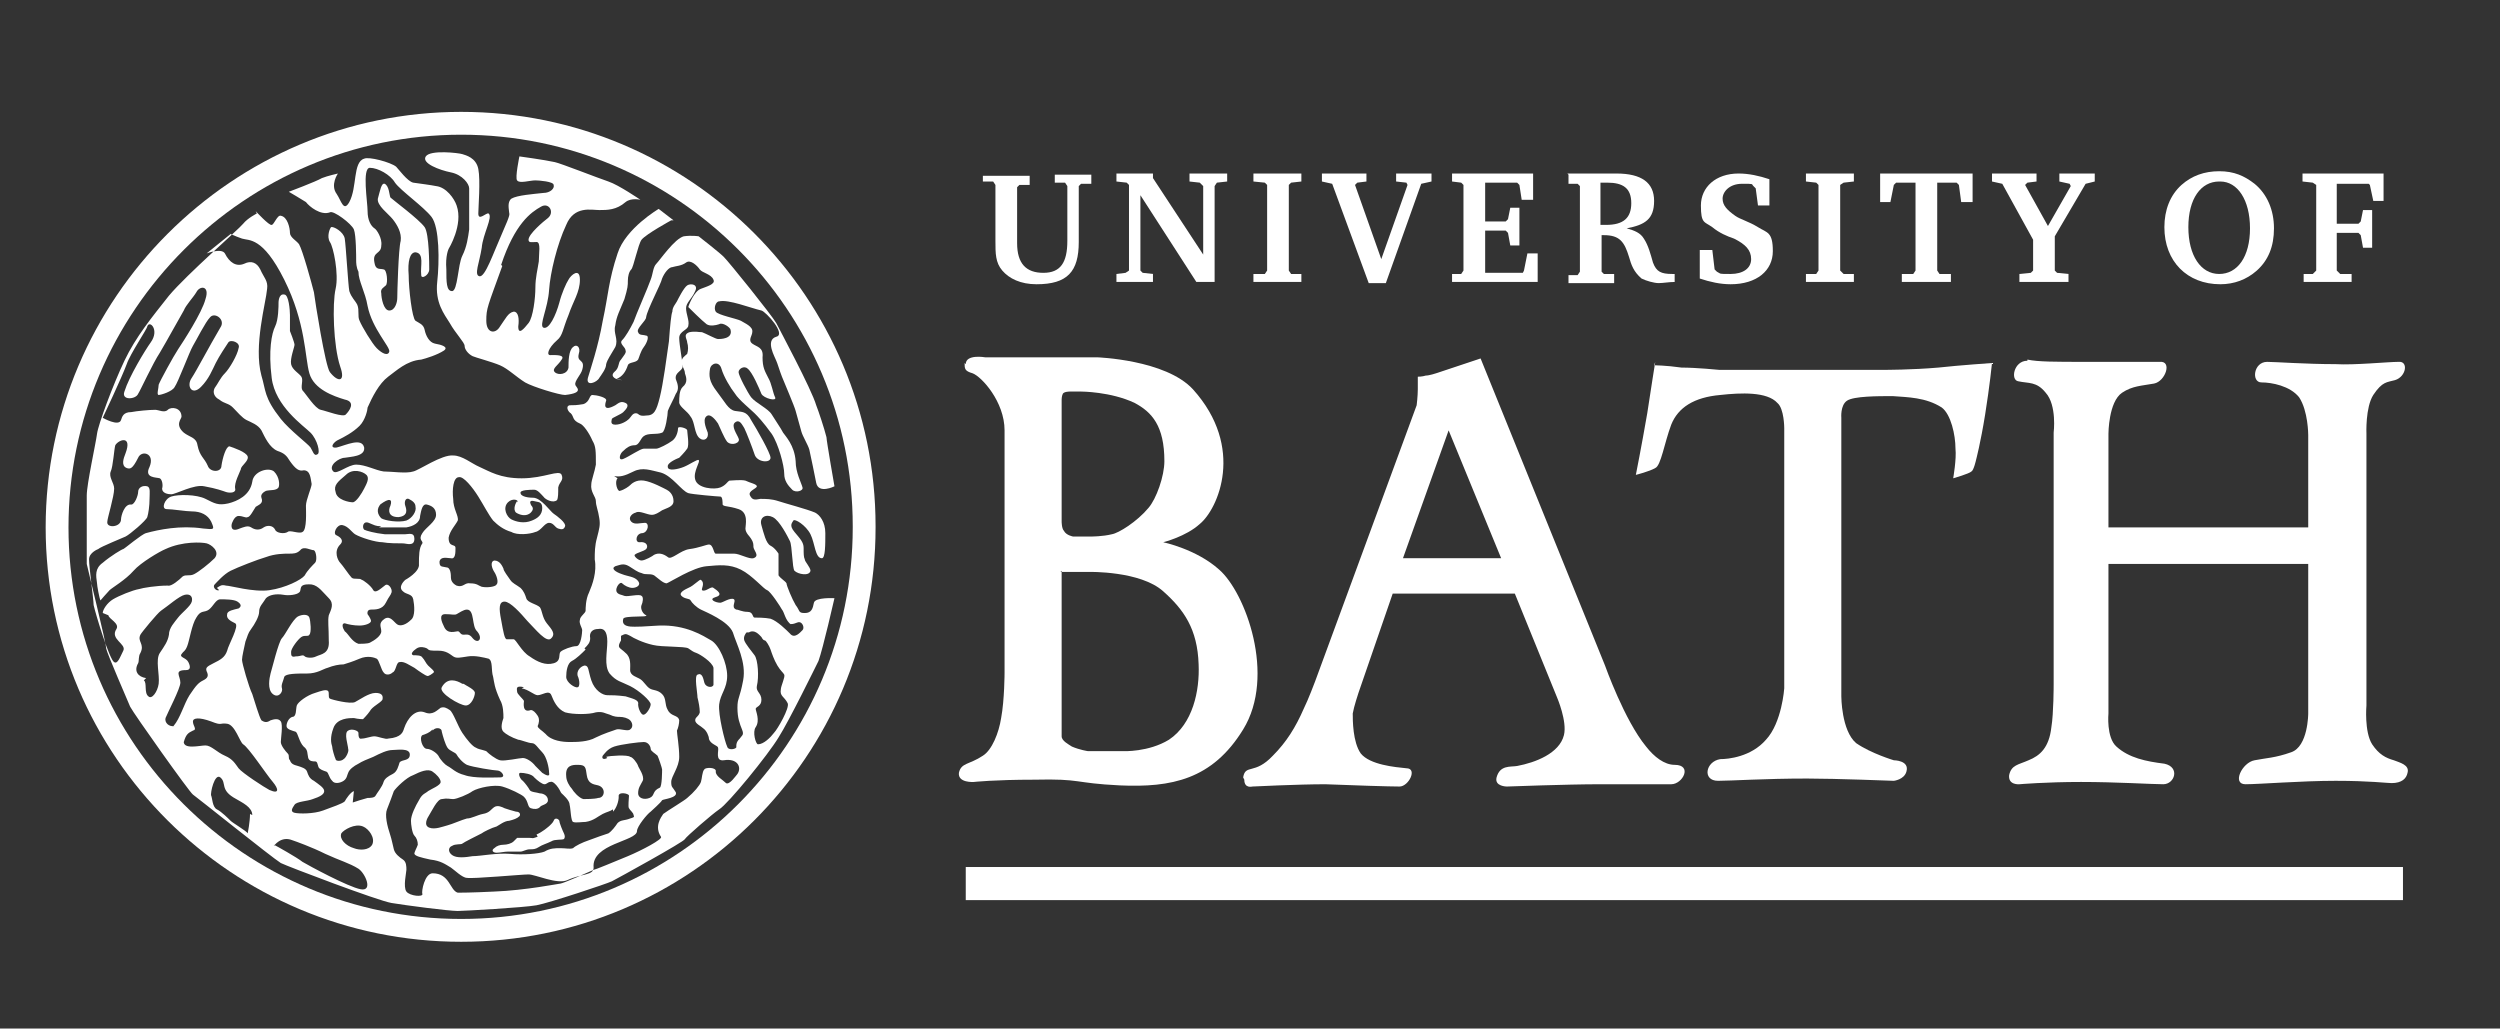 <?xml version="1.0" encoding="UTF-8"?>
<svg xmlns="http://www.w3.org/2000/svg" id="Foreground" version="1.1" viewBox="0 0 219 90.1">
  <rect x="0" y="0" width="219" height="90.1" fill="#333333" stroke="none"/>
  <defs>
    <style>
      .cls-1 {
        stroke-width: 2.9px;
      }

      .cls-1, .cls-2 {
        fill: none;
        stroke: #fff;
        stroke-miterlimit: 3.9;
      }

      .cls-2 {
        stroke-width: 2px;
      }

      .cls-2, .cls-3 {
        fill-rule: evenodd;
      }

      .cls-3 {
        fill: #fff;
        stroke-width: 0px;
      }
    </style>
  </defs>
  <path class="cls-2" d="M75.7,46.2c0,19.5-15.8,35.3-35.3,35.3S5,65.7,5,46.2,20.9,10.8,40.4,10.8s35.3,15.8,35.3,35.3Z"></path>
  <path class="cls-3" d="M47,73.1c.5-.2,1.4-.9,1.5-1.2.1-.3.4-.2.5,0,0,.2.3.9.4,1.1.1.2.1.4,0,.5-.2.1-.8,0-1.1.2-.4.2-.8.3-1.1.5-.3.2-.5.2-.8.2s-.6.2-.8.2c-.2,0-.8,0-1.1,0s-.7.1-1,.1-.5-.2-.2-.4c.2-.2.5-.3.8-.3.3,0,.7-.1.9-.3.2-.2.3-.3.3-.3,0,0,.7,0,1.1,0,.4,0,.1.1.7-.1Z"></path>
  <path class="cls-3" d="M40.6,59.9c.3.2,1,.5,1,.8,0,.3-.3,1.1-.8,1.1s-2.4-1.1-2.1-1.6c.5-.9,1.3-.6,1.8-.3Z"></path>
  <path class="cls-3" d="M54.5,33.3c-.5,0-1.1-.3-.7-.7.5-.4.3-.8.6-1.1.2-.3.5-.6.4-.8,0-.3-.6-.6-.3-.9.3-.3.7-1,1-1.6.2-.6,1.3-3.1,1.5-3.7.2-.5.2-1.1.5-1.4.3-.3,1.6-2.2,2.4-2.4.7-.1,1.3,0,1.3,0,0,0,1.8,1.4,2.2,1.8.5.5,4.2,5.1,4.6,5.8.2.4,3.1,5.8,3.5,7.2.2.5.7,2,.9,2.8,0,.3.7,4.3.7,4.3,0,0-1.4.7-1.6-.3-.1-.5-.5-2.5-.6-2.9-.1-.4-.6-1.2-.7-1.6-.1-.4-.4-1.4-.5-1.8-.1-.4-1-2.5-1.2-3s-.4-1.2-.5-1.4c-.1-.3-1-1.8,0-2.1.9-.2-.9-2.2-1.3-2.3-.9-.2-2.9-1-3.7-.8-.3,0-.5.6-.3.9.2.3,1.8.6,2.2.8.3.2,1.1.5,1,1,0,.3-.4.7,0,1,.4.3,1,.3.9,1.2,0,.9.2,1.2.5,1.8.3.5.4,1.3.6,1.7.2.4-1,.1-1.2-.3-.2-.5-.8-1.9-1.2-2.2-.3-.3-.8,0-.8.3,0,.3.8,1.8,1.1,2.2.4.5,1.5,1,1.8,1.5.3.5.8,1.2,1,1.6.2.3,1,1.1,1.1,2.5,0,1,.5,1.9.6,2.3.1.3-.6.5-.9.2-.4-.4-.7-.8-.7-1.4,0-.7-.5-2.6-1.1-3.5-.8-1.1-1.2-1.5-1.5-1.8-.3-.3-1.4-1.2-1.7-1.7-.4-.5-1-1.5-1.2-2.2-.2-.7-.9-.5-1,0-.1.6-.1,1.1.6,2,.7.9,1,1.6,1.6,1.7.6.1,1,0,1.4.8.5.8,1.7,2.9,1.7,3.3,0,.5-1.2.4-1.4-.3-.2-.6-.7-1.9-.9-2.3-.2-.3-.4-.8-.8-.5-.4.3.2,1.1.3,1.4.2.4-.6.7-1,.3-.3-.4-.6-1.2-.8-1.6-.2-.3-.6-.8-.9-.7-.5.2-.2,1,0,1.5.1.5-.3.8-.7.5-.5-.4-.4-1.4-.8-1.9-.3-.5-.9-.8-1-1.2,0-.5,0-1.1.3-1.4.5-.4.3-.9.2-1.2,0-.3-.2-.5-.3-.9,0-.5.3-.6.5-.8.1-.3.1-.7,0-1,0-.3-.4-.7.2-.9.5-.1.8,0,1.1,0,.3.1,1.2.6,1.4.6s1.3,0,1.1-.8c0-.2-.7-.7-1-.5-.3.1-.8.2-1.1,0-.4-.3-1.5-1.4-1.6-1.5,0-.1.5-1.4,1.1-1.6.5-.2,1.3-.4,1.1-.8-.2-.5-1-.6-1.2-.9-.2-.3-.8-.9-1.2-.6-.4.3-.9.3-1.2.4-.3,0-.7.5-.9,1-.1.5-1.3,2.7-1.4,3.4,0,.3-.9,1-.7,1.3.1.3.4.2.7.3.3,0,.1.6-.2,1-.3.4-.4.9-.5,1.1-.2.3-.8.2-.9.5-.2.6-.5,1-1,1.2Z"></path>
  <path class="cls-3" d="M58.8,19.3s-2.2,1.2-2.6,1.7c-.3.4-.7,2.4-.9,2.6-.2.2-.3.6-.3,1s0,.6-.3,1.6c-.4,1-.7,1.5-.8,2.3-.2.7.3,1.2,0,1.9-.4.7-.7,1.1-.8,1.5,0,.4-.4.9-.6,1.2-.2.4-1.2.8-1,0,.2-.7.9-2.7,1.3-5,.5-2.3.5-3.5,1.3-5.9.7-2.2,3.6-3.9,3.6-3.9l1.3,1Z"></path>
  <path class="cls-3" d="M51.3,56.9c-.3.3-.8.8-1.2,1-.4.2-.5.9-.5,1.4,0,.5.8,1,1,.9.2,0,.2-.6,0-1-.1-.4.2-.8.6-.9.4,0,.3.4.6,1.3.3.9,1,1.3,1.4,1.3.4,0,.8,0,1.6.1.6.2,1.2.3,1.1.7,0,.4.3,1,.5.9.2,0,.6-.6.6-.9,0-.3-1-1.2-1.8-1.6-.8-.4-1.2-.4-1.8-1.1-.5-.7-.2-1.9-.2-2.8,0-.9-.3-1.2-.8-1.1-.5,0-.8.3-.7.8,0,.4-.2.6-.5.9ZM45.9,60.2c-.8-.2-.6.2-.6.4,0,.2.5.6.6.8,0,.1-.2,1.1.6.8.2,0,.4.2.6.5.2.3.1.7,0,.9,0,.2.4.4.7.7.5.6,1.5.7,2.1.7s1.6,0,2.3-.4c.6-.3,1.5-.6,1.8-.7.3-.1,1,.2,1.2,0,.3-.2.2-.6,0-.8-.2-.2-.6-.3-.9-.3-.2,0-.5,0-.9-.2-.4-.1-.6-.3-1.2-.2-.6.2-2,.2-2.7,0-.7-.3-1-1-1.2-1.5-.2-.5-.8,0-1.2,0-.3,0-.8-.5-1.4-.6ZM49.6,68c0,.4.3.9.5,1.1.1.2.6.8,1,.9.2,0,1,0,1.3-.1.6,0,.7-.9,0-1.1-.5-.1-.9-.2-1-.9-.1-.7-.1-.9-.8-.9-.4,0-1.1,0-1,1ZM53.1,66.3c.3-.1,1.9-.2,2.1,0,.2,0,.6.5.7.8,0,.1.6.9.4,1.3-.2.4-.4.6-.4,1.1,0,.4.5.6,1,.4.5-.2.2-.6.9-.9.2-.1.2-1.5.2-1.6s-.3-1-.4-1.2c-.2-.2-.6-.4-.6-.6,0-.2-.2-.6-.6-.6-.4,0-2,.2-2.6.4-.6.2-.9.7-1,.8-.1.2,0,.4.4.2ZM65.4,55.4c-.1.1-.3.4-.2.7.1.3.6.9.9,1.3.3.4.4,1.9.2,2.7-.1.5.4.6.4,1.2,0,.6-.5.6-.5.8s.4,1,0,1.6c-.3.4,0,1.5.2,1.5.5,0,1.1-.6,1.4-1,.3-.3,1.4-2.2,1.2-2.6-.3-.6-.7-.6-.6-1.2,0-.3.4-1.1.3-1.3-.1-.2-.3-.3-.6-.8-.3-.5-.5-1.1-.6-1.4-.1-.3-.4-.8-.5-.8-.1,0-.2-.1-.3-.3-.2-.2-.6-.7-1.1-.4ZM69.3,54.7c-.5-.3-.6-1.1-.8-1.3-.1-.2-1-1.6-1.3-1.7-.3-.1-1.3-1.3-2.3-1.8-1-.5-1.9-.4-3-.3-1.2.1-3.2,1.4-3.5,1.5-.3,0-.7-.4-1.1-.7-.4-.2-.7,0-1.1-.2-.4-.1-.6-.3-1.1-.6-.5-.3-.8-.1-1.2,0-.4.2,0,.5.6.7.5.2,1.1.2,1.4.6.3.4-.2.6-.5.6-.3,0-.7-.2-.9-.4-.2-.2-.6.4-.5.7.1.3.5.3.7.4.3.1,1.3-.2,1.5,0,.2.1.1.6,0,.8-.1.2,0,.7.4.9.3.2-1.9,0-2,.3-.2.7.6.7,1,.7.6,0,.3,0,2.1-.1,2.4-.1,3.9.9,4.6,1.3.7.4,1.4,2,1.4,3.1,0,1.1-.6,1.6-.7,2.5-.1.9.5,3.3.7,3.7.1.4.9.2.8,0,0-.2,0-.4.3-.7.2-.3.4-.3.2-.8-.2-.5-.4-1-.4-1.9s.2-.8.5-2.4c.3-1.6-.6-3.2-.9-4.2-.4-1-2.4-1.8-2.8-2-.4-.2-.8-.6-.9-.8-.1-.2-.5-.1-.8-.4-.3-.3.4-.6.6-.7.5-.2,1-.8,1.1-.7.4.3,0,.8.1.9.3.2.8-.4,1-.2.3.2.9.6.2.8-.7.2,0,.5.4.5.2,0,.9-.5,1.2-.3.2.2-.3.7.2.9.2,0,.5.2,1,.2.5,0,.4.5.6.5s.9,0,1.4.1c.6.2,1.4,1,1.7,1.3.4.5.9-.1,1.1-.3.2-.2,0-.7-.3-.7-.2,0-.6.3-.9.1ZM54.1,41.9c-.3.3,0,1.2.2,1.1.4-.1.8-.4.9-.5.1-.1.5-.5,1.2-.4.7.1,1.8.7,2,.8.2.1.6.4.6,1,0,.5-.6.6-1,.8-.3.2-.6.4-.9.4-.4,0-1.1-.4-1.4-.2-.4.1-.7.5-.4.8.3.3.8.1,1.2.1.4,0,.3.8-.2.9-.6,0-.7.8-.3.8.7-.1.8.4.6.6-.2.2-.8.3-1,.5-.1.1.3.5.6.5s1-.4,1.1-.5c.4-.2.8-.1,1.2.2.3.3,1.1-.6,1.9-.7.8-.1,1.5-.4,1.7-.4.4,0,.4.8.6.8.2,0,1.1,0,1.6,0,.5,0,1.3.5,1.7.4.6-.2,0-.7,0-1,0-.2,0-.4-.2-.7-.1-.2-.5-.5-.5-.9,0-.3.3-1.4-.6-1.7-.9-.3-1.3-.2-1.4-.4,0-.2,0-.7-.2-.7-.2,0-2.5-.2-2.8-.3-.6-.2-1.4-1.5-2.4-1.8-.9-.2-1.6-.5-2.4-.1-.8.4-1.2.5-1.7.4ZM45.3,44c.2-.2-.4-.4-.8,0-.5.5-.1,1.3.3,1.5.4.2,1.1.4,1.8.1.5-.2.9-.5.9-1.1s-.4-.5-.7-.6c-.4-.1-.4.1-.3.3,0,.1.4.3,0,.7-.4.4-1,.2-1.3,0-.3-.3,0-.9.1-1ZM33.4,44.1c-.5.5-.3,1,0,1.3.3.2,1.5.4,2.2.2.5-.2.9-.8.8-1.2,0-.3-.2-.5-.6-.7-.3-.1-.4.3-.3.6.1.3.3.9-.6,1-.9,0-.9-.6-.7-1,.2-.6-.1-.7-.9-.1ZM41.8,55.3c-.5-.4-.2-1.9-.9-1.9-.3,0-.7.3-.9.4-.2.1-.4,0-1,0-.6,0-.3.7-.1,1.1.3.7,1,.4,1.2.4.2,0,.2.3.5.3s.5-.1.8.3c.5.6,1,0,.3-.7ZM30.3,41.6c-.7.6-1.1.9-.9,1.5.1.7,1.2.9,1.5.9s.8-.8,1-1.2c.2-.4.5-.9.2-1.2-.3-.3-1.2-.6-1.8,0ZM33.4,46.1c-.5,0-.6-.1-1.1-.3-.5-.2-.6.4-.4.6.2.1.9.3,1.8.4.6,0,1.5,0,1.8,0,.3,0,.8-.2.8.4,0,.7-.7.4-1,.4-.4,0-1.3,0-1.8-.1-.6,0-1.9-.4-2.4-.7-.3-.2-.6-.7-1.1-.8s-.9.8-.5.9c.2.1.7.4.3.8-.6.6-.2,1.4,0,1.6.2.2.8,1.1,1,1.3.2.2.7,0,.9.2.1,0,.8.5,1,.9.2.3.6-.1,1-.4.3-.3.7.3.6.6-.1.3-.2.3-.5.9-.3.6-.9.6-1.3.6s-.3.4-.3.4c0,0,.3.4.3.6s-.5.4-1,.4-1-.1-1.3-.2c-.3,0-.2.4,0,.7.3.2.6.9,1.2,1.1.2,0,.8,0,1-.1.4-.2,1-.6,1-1,0-.4-.3-.7.3-1.1.5-.3.8.3,1.1.5.3.2.8,0,1.2-.4.4-.3.3-1.3.2-1.8-.1-.5-.6-.4-.9-.7-.5-.4.2-1,.2-1,0,0,1.3-.7,1.2-1.4,0-.7,0-1.4.3-1.8.1-.2-.4-.3,0-.9.3-.5,1.2-1,1.2-1.6,0-.6-.4-.8-.8-.9-.4-.1-.5.5-.6,1,0,.6-.6.9-1.2,1-.4,0-1.9,0-2.4,0ZM37.9,63.9c-.3.3-.6.4-.9.5-.3.2,0,1.2.4,1.2.3,0,.8.3,1,.6.2.4.6.8.8.9.4.2.7.6,1.5.8.8.3,2.5.2,3.1.2.6,0,.1-.6-.2-.6-.3,0-2.2-.3-2.7-.5-.4-.2-.8-.7-.9-.9-.1-.2-.6-.3-.8-.6-.2-.3-.4-1-.5-1.4,0-.4-.6-.4-.8-.1ZM53.7,70.9c-.3.2-.5.2-.9.4-.4.2-.8.6-1.5.7-.3,0-.9.1-1.1,0-.2-.1-.2-1.1-.3-1.5,0-.4-.6-.9-.7-1-.1-.1-.1-.2-.3-.5-.2-.3-.5-.6-.7-.5-.2,0-.3.2-.5.2-.2,0-.6-.3-.9-.6-.2-.3-.9-.4-1.2-.4s0,.6.2.7c.2.2.5.6.6.8.1.2.6.2.9.3.3,0,.7.2.7.6s-.6.4-.7.6c-.2.2-.5.2-.8.1-.3-.1-.2-.6-.6-1-.2-.2-1.2-.7-1.9-.9-.7-.2-2.1.1-2.6.4-.4.3-1.4.7-1.7.7s-.5-.1-1,0c-.4,0-.9,1.1-1.1,1.4-.2.3-.5.9,0,1.1.5.2,1.2-.1,1.6-.2.4-.1,1.3-.5,1.7-.6.4,0,.9-.3,1.4-.4.6-.1.7-.4,1-.6.3-.2.7,0,.9.1.3.1.6.2,1,.3.4,0,.4.3.3.4-.2.2-.5.3-.9.4-.4,0-.9.4-1.1.5-.4.1-1.2.5-1.3.6-.4.2-1.6.8-1.7.9-.1.1-.6,0-.9.2-.3.1-.4.5,0,.8.4.3,1.2.2,1.8.1.7,0,2.1-.3,3.3-.2,1.1.1,2.5,0,3-.2.5-.3.9-.3,1.4-.3.5,0,.8.1,1.1,0,.2-.2.8-.5,1.4-.7.5-.2,1.4-.5,1.7-.6.3-.2.6-.6.8-.9.3-.3.6-.2,1.1-.4.3-.1.4-.1.3-.3,0-.2-.3-.4-.4-.6-.1-.1,0-.9,0-1.1s-1-.4-.9.1c0,.4-.2,1-.5,1.3ZM54.4,56.1c-.4.7-.1.6.4,1.1.5.4.4,1.1.4,1.5,0,.5.6.6.9.8.3.2.5.6.8.8.3.2.7.1,1.1.5.4.4.2.9.5,1.4.3.6.9.4,1,.9,0,.3-.1.7-.2.9,0,.3.2,1.4.2,2.3s-.7,1.7-.7,2.2c0,.5.1.4.4.9.2.5-1.1.6-1.2.7-.1.2-.9.9-1,1-.3.2-1.2,1.3-1.2,1.7,0,.9-4,1.1-3.8,3.2,0,.7-1,.5-2.3,1.1-.9.4-2.8-.5-3.4-.5s-4.9.4-5.4.3c-.4,0-1.1-.7-1.4-.9-.5-.3-.9-.6-1.8-.7-.9-.2-1.3-.3-1.4-.5,0-.2.2-.5.3-.8,0-.3-.1-.6-.3-.8-.2-.2-.3-1-.3-1.3,0-.5.4-1.3.7-1.8.3-.6.6-.6.8-.8.3-.2,1.1-.5,1.1-.8,0-.3-.4-.7-.7-.9-.4-.3-1.1,0-1.7.3-.6.2-1.5,1.1-1.7,1.4-.1.3-.4,1.1-.6,1.6-.2.5,0,1.4.3,2.3.1.3.2.8.3,1.2.1.4.5.7.8.9s.3.6.3.9c0,.2-.3,1.5,0,1.9.3.4,1.5.5,1.4.2-.1-.2.2-1.8.9-1.8,1.5,0,1.5,1.5,2.2,1.7.1,0,1.2,0,3.2-.1,2.7-.1,5.7-.7,5.8-.7.2,0,2.7-1.1,2.9-1.2.1,0,1.8-.7,3-1.2,1.2-.5,3.1-1.5,2.9-1.7-.6-.9,0-1.7.2-2,.4-.3,1.9-1.2,2.1-1.4.6-.5,1.1-1.1,1.2-1.4.1-.3.1-.9.3-1.1.1-.2,1.1-.2,1,.2,0,.4.6.7.9,1,.3.2.9-.7,1-.8.4-.6,0-1.4-1.2-1.2-.8.1-.4-.9-.5-1.1,0-.2-.7-.3-.8-.8,0-.2-.2-.7-.5-.9-.2-.2-.7-.4-.7-.7s.3-.3.4-.7c0-.4-.1-.9-.2-1.3,0-.4-.3-1.9,0-2,.4-.2.5.3.6.7.1.4.7.5.8.2,0-.2,0-.9,0-1.5-.1-.5-1.2-1.2-1.5-1.3-.3-.1-.4-.2-.7-.4-.3-.2-2.3-.1-3.1-.3-.9-.2-1.7-.6-2-.8-.4-.2-.4-.2-.8,0ZM31.8,72.4c-.7-.3-1.7.3-1.9.6-.2.5.4,1.1,1.1,1.3.5.2,1.3.2,1.6-.3.3-.6-.3-1.4-.8-1.6ZM30.9,70.3c.3-.1.9-.3,1.3-.4.2,0,.6,0,.7-.2.1-.2.6-.8.7-1.2.1-.3.4-.5.8-.7.4-.2.5-.7.6-1,.2-.3.9-.1.9-.7,0-.6-1.1-.4-1.5-.4-.5,0-1.1.3-1.7.6-.5.2-1,.4-1.3.6-.4.2-.8.5-.9.8-.1.2-.1.5-.4.7-.3.2-.8.3-1,0-.3-.3-.3-.7-.5-.8-.3-.1-.6-.2-.7-.4-.1-.3-.1-.5-.3-.5-.2,0-.5,0-.6-.3-.1-.4,0-.7-.4-1-.4-.4-.5-1.2-.7-1.3-.3-.1-.8-.2-.8-.5s.2-.7.5-.8c.4,0,.3-.7.4-1,.1-.3.9-.9,1.6-1.1.6-.2.9-.3,1.1-.2.2.1,0,.6.2.7.2.1,1.8.5,2.2.3.4-.2,1.2-.8,1.8-.8.5,0,.7.2.6.6-.2.3-.9.6-1.1,1-.2.3-.6.7-.6.7,0,0-.4,0-.8-.1-.4,0-1.5,0-1.8.9-.3.8-.2,1.3-.1,1.6,0,.2.2.9.3,1.1,0,.2.5.2.7,0,.2-.1.5-.7.4-.9,0-.3-.4-1.4,0-1.6.3-.2.9,0,.9.2,0,.2,0,.6.3.5.3,0,.8-.2,1.1-.2s1,.3,1.2.2c1.2-.1,1.3-.6,1.4-.9.3-.9,1-1.7,1.8-1.4.7.3,1.1-.2,1.4-.4.3-.1.5,0,.8.2.3.2.7,1.4,1.1,2,.4.6.9,1.2,1.2,1.3.3.2.9.2,1,.4.1.1.7.6,1.1.7.4.1,1.7-.2,2-.2s.8.3,1.1.7c.3.3.4.4.6.6.3.2.7.4.6,0,0-.4-.2-1.4-.6-1.8-.4-.4-.6-.8-.9-.8s-1-.3-1.2-.3c-.6-.2-1.1-.5-1.3-.7-.3-.3-.1-.9,0-1.2,0-.4,0-1.1-.3-1.6-.5-1.1-.5-1.5-.6-2-.2-.6,0-1.4-.4-1.6-.4-.1-1.2-.3-1.8-.2-.7.1-1,.2-1.3,0-.3-.2-.6-.5-1.3-.5-.7,0-.8,0-1-.2-.2-.1-.6-.2-.9,0-.3.2-.6.5-.3.6.3,0,.7,0,.8.2.2.2.3.5.5.7.2.2.6.5.5.6-.1.1-.5.4-.6.3-.1,0-.7-.4-1.1-.7-.4-.2-.9-.6-1.3-.5-.3,0-.3.8-.6.9-.2.2-.6.3-.8,0-.2-.2-.4-1.1-.6-1.2-.2-.1-.8-.3-1.5,0-.7.3-1.1.4-1.4.5-.4,0-.9.1-1.4.3-.4.1-.9.5-1.8.5s-1.9,0-2,.3c-.1.4-.3.7-.2,1,.1.3-.3.9-.8.5-.5-.4-.3-1.4-.2-1.8.1-.3.7-2.8,1-3.1.3-.3.9-1.6,1.4-1.9.4-.2.9-.2,1,.1.1.3.2,1.3,0,1.5-.1.2-.4,0-.7.2-.3.2-.9,1-.9,1.3s0,.5.4.4c.5,0,.6-.2.8,0,.1.1.6.2,1,0,.4-.2,1.2-.2,1.1-1.4,0-1.2-.1-1.7,0-2.2.2-.5.5-1,0-1.5-.5-.5-.9-1.1-1.5-1.2-1.3-.1-.8.5-1.1.7-.2.2-.9.3-1.4.2-.6-.1-1.2,0-1.5.3-.3.5-.6.7-.6,1.2,0,.4-.4,1.1-.7,1.5s-.3.6-.5,1.1c-.1.5-.3,1.3-.3,1.6,0,.3.6,2.4.9,3,.2.6.6,2,.8,2.3.3.2.5.2.8,0,.3-.1.7-.2.9.1.2.3,0,1.5,0,1.8,0,.3.4.8.6,1,.2.2,0,.4.2.6.1.3.3.4.7.5.3.1.7.2.8.5.1.3.2.6.6.8.4.3.9.6.9.9s-.4.5-1,.7c-.5.2-1.4.2-1.6.5-.2.3-.4.6,0,.7.4.1,1.7.1,2.5-.2.8-.3,1.7-.6,1.9-.8.1-.2.5-.8.8-.9ZM22.1,71.4c0-.7-.9-1.1-1.4-1.4-1.5-.8-.8-1.4-1.4-1.9-.5-.4-.9,1.4-.8,1.6.1.2.1,1,.5,1.2.4.2,1,.8,1.2,1,.2.2,1.4.9,1.5,1.1,0,0,.2-1,.2-1.7ZM24,74c.2.1,2,1.1,2.5,1.5.5.3,4,2.2,5.1,2.4,1.1.2.4-1.4-.2-1.8-.8-.5-1.6-.7-2.9-1.3-1.2-.6-2.6-1.1-2.9-1.2-1-.4-1.6.5-1.6.5ZM16.1,64.9c-.1.8,1.4.4,1.9.4s1,.6,1.7.9c.7.3.9.7,1.2,1.1.3.4,2.3,1.7,2.7,1.9.9.4.8-.1.3-.7-.6-.7-2.1-3-2.6-3.3-.3-.2-.7-1.7-1.4-1.8-.7-.1-.4.2-1.4-.2-1.1-.4-1.6-.3-1.6,0,0,.4.4.7,0,.8-.4.2-.6.3-.8,1ZM15.2,63.6c.6-.7.9-1.9,1.4-2.7.6-.9.8-1.1,1.2-1.3.4-.2.5-.4.3-.8-.1-.3,0-.4.6-.7.6-.3,1-.5,1.2-1.1.1-.5,1.1-2.2.7-2.4-.4-.2-.8-.4-.7-.8,0-.3.6-.4,1-.5.3-.2.2-.4-.1-.6-.3-.2-1.1-.2-1.5-.2-.4,0-.6.6-1,.9-.4.3-.7,0-1.1.7-.4.6-.6,2-.8,2.5-.2.5-.3.4-.5.7-.2.3.4.3.6.7.2.4.2.7-.2.7-1.1,0-.5.5-.5,1.1,0,.5-1.1,2.6-1.3,3.1-.1.4.3.8.8.7ZM12.6,59.6c.3.2,0,1.1.4,1.4.3.3.8-.4.9-1.1.1-.8-.3-2.1.1-2.7.4-.6.7-1,.8-1.6,0-.6.5-1.1.8-1.5.3-.4,1.1-1,1.2-1.4s-.1-.7-.6-.6c-.5.1-1.5,1-2.1,1.4-.3.2-1.7,1.9-1.8,2.1-.3.6.4.8,0,1.6-.2.3-.1.7-.2.9-.4.7,0,1.2.7,1.3ZM19,51.5c.3-.2.4-.3.8-.2.4,0,2.4.6,3.8.4,1.4-.2,2.8-.9,3.1-1.3.2-.4.7-.9.9-1.1.2-.2.1-1-.1-1.1-.3,0-.9-.4-1.2,0-.3.3-.6.3-1,.3-.4,0-1.2,0-2,.3-.7.2-2.5.9-3.1,1.2-.6.3-1.2,1-1.4,1.2-.2.2.1.6.4.5ZM20.2,20.5l-2.1,1.7s1.3-.5,1.6,0c.4.8,1,1.2,1.7.9.6-.3,1.1-.1,1.4.5.3.7.7,1,.6,1.7-.1,1.2-1.2,5-.5,7.6.4,1.3.2,1.9,1.7,3.8.8,1,2.4,2.2,2.6,2.5s.3.8.6.6c.3-.1,0-1.3-.6-1.9-.6-.6-3.1-2.3-3.4-4.8-.3-2.4,0-3.9.3-4.5.3-.6.3-1.8.3-2.1,0,0,0-.8.5-.7.4,0,.5,1.4.5,1.8s0,1.4,0,1.4c0,0,.4,1,.4,1.2s-.4,1.2-.3,1.7.7.8.9,1.1c.2.3-.1.9.1,1.2.3.3,1.1,1.6,1.6,1.7.5.1,2,.7,2.2.4.3-.3.9-1.1-.1-1.3-1-.3-2.7-.9-3.1-2.3-.4-1.4-.3-4.4-2.2-8.2-1.9-3.8-3.1-3.4-3.7-3.6-.6-.2-1.2-.5-1.2-.5ZM44,23.3c-1.3,3.6-1.4,3.7-1.4,4.8,0,1.1.8,1.2,1.2.5.5-.7.7-1.2,1.2-1.3.4,0,.5.6.4,1.3,0,.8.5.2.9-.3.4-.5.6-2.2.6-3.1s.2-1.6.3-2.3c0-.7.2-1.7-.2-1.7s-.7.1-.7-.2c0-.5,1.3-1.6,1.7-1.9.6-.5.1-1.4-.6-1-.9.5-2.3,1.5-3.5,5.1ZM22.4,18.5s1.2,1.3,1.4,1.2c.2,0,.5-.9.8-.8.6.1.8,1.1.8,1.5,0,.4.6.7.8,1,.3.5,1.1,3.4,1.3,4.2.1.8,1,6.5,1.4,7,.7.9,1.4.9.9-.5-.6-1.8-.7-5.5-.4-6.8.3-1.3-.2-3.7-.5-4.1-.3-.5,0-1.2.1-1.3.2-.1,1.1.4,1.2,1s.3,4.1.4,4.6c.2.6.5.8.7,1.2.2.5,0,1,.2,1.4.2.5,1.1,2,1.5,2.4.5.5,1,.7,1.1.3.1-.4-1.5-2-1.9-4-.2-1.2-.8-2.2-.8-3-.2-.4-.2-.8-.2-1,0-.3,0-2.2-.2-2.7-.2-.5-1.8-1.7-2.1-1.5-.8.3-1.8-.5-2.1-.9-.3-.2-1.5-.9-1.5-.9,0,0,2.4-.9,2.9-1.2.5-.2,1.4-.4,1.4-.4,0,0-.7,1-.1,1.8.4.6.6,1.6,1.1.7.7-1.3.3-3.5,1.3-3.8.4-.2,2.3.3,2.8.7.2.2,1,1.3,1.5,1.4.7.1,1.5.2,2,.3.9.1,1.6,1.1,1.8,1.7.6,1.7-.7,3.8-.7,3.8,0,0-.3.6-.2,1.8,0,1.1,0,1.9.5,1.9s.5-2.3.9-3.1c.4-.8.5-1.6.6-2.3,0-.7,0-3.3,0-3.6,0-.4-.6-1.2-1.6-1.4-1-.2-2.6-.8-2.2-1.4.4-.6,2.9-.3,3.2-.2s1.2.3,1.4,1.3c.2,1,0,3.4,0,3.9,0,.7.7-.1.9,0,.4.3-.5,1.8-.6,3-.2,1.3-.7,2.4-.2,2.5s1.2-2,2-3.8c.8-1.8.6-1.6.6-1.8s-.2-.9.2-1.2c.5-.3,1.9-.4,2.8-.5.6,0,1-.4.9-.7,0-.3-1.3-.4-1.6-.4-.5,0-1.4.3-1.6,0-.2-.2.2-2.1.2-2.1,0,0,2.2.3,3.1.5.5.1,3.8,1.4,4.7,1.7.9.3,2.8,1.6,2.8,1.6,0,0-.8-.2-1.3.2-.8.7-1.6.7-2.3.7s-2.2-.4-2.9,1.3c-.8,1.7-1.4,4.2-1.5,5.7-.1,1.6-.9,3.1-.5,3.3.5.2,1.1-1.1,1.4-2.2.2-.8.6-1.7.8-2,.2-.4,1-1.1,1,0s-.6,1.9-1,3.1c-.5,1.2-.5,1.8-1,2.2-.8.7-1,1.4-.5,1.3.5,0,1.2,0,.9.4-.3.5-.9.8-.6,1.1s1.1.2,1.2-.4c0-.5,0-1.5.4-1.8.3-.3.7,0,.5.6-.2.8.6.4.3,1.4-.1.4-.7,1-.6,1.3,0,.2.9.7-.9.9-.5,0-2.8-.7-3.5-1.1-.8-.5-1.5-1.2-2.2-1.5-.7-.3-2.2-.7-2.4-.8-.4-.2-.7-.6-.7-.9s-.8-1.1-1.3-2c-.5-.8-1.3-1.8-1.1-3.6.2-1.8.2-4.8-.5-5.7-.7-.9-2.7-2.3-3.2-3-.4-.7-1.5-1.3-2.2-1.3s-.2,3-.2,3.8c0,.8.3,1.3.6,1.5.2.1.7.9.6,1.5,0,.8-.8.5-.6,1.5.1.7.5.5.8.6.3,0,.4,1.2.2,1.4-.2.2-.5.3-.4.7,0,.4.2,1.5.7,1.5s.7-.7.7-1.1.1-4.3.3-5c.1-.7-.3-1.4-.7-1.9-.4-.5-1.4-1.2-1.3-1.8.2-.7.3-1.4.6-1.3.4.2.4,1,.5,1.2.2.2,2.5,1.9,3,2.6.4.6.4,3.3.4,3.7,0,.5-.7.9-.7.5-.1-.8.3-1.9-.5-2-.5,0-.7.8-.6,2,0,1.2.3,3.8.6,4,.3.2.7.3.8.8.1.5.4,1.1.9,1.2.6.1,1.2.3.8.6-.6.4-1.6.7-2,.8-1.3.1-2.2,1-2.9,1.5-.8.6-1.4,1.8-1.8,2.7,0,.2-.2,1.1-.7,1.6-.6.6-1.4,1-1.8,1.2-.5.2-.9.8-.2.7.8-.2,2.2-.9,2.4,0,.1.8-1.2.8-1.7.9-.5,0-1.5.7-1,1.2.3.3,1.3-.6,2-.6.8,0,1.7.5,2.4.6.7,0,2,.2,2.6,0,.5-.1,2.5-1.5,3.5-1.4.8,0,1.6.7,2.3,1,.9.4,1.8,1,3.7,1,2,0,3.3-.8,3.5-.3.2.5-.2.6-.3,1.1,0,.5,0,.9-.1,1.1-.3.3-1,0-1.2-.3-.2-.2-.5-.6-.8-.6s-1.3,0-1.2.3c0,.2.4.4,1.1.4s1.5,1.2,1.8,1.4c.3.2,1.1.8,1,1.1-.1.3-.3.3-.6.2-.3-.1-.4-.5-.8-.5-.4,0-.7.7-1.2.8-.5.2-1.6.3-2.1,0-.7-.2-1.2-.6-1.6-1-.4-.5-.8-1.3-1.3-2.1-.5-.8-1.3-1.8-1.7-1.7-.5,0-.6,1.1-.5,1.9,0,.9.5,1.5.4,1.9-.2.4-.7.9-.8,1.5,0,.9.6.5.6.9s0,1-.4.9c-.3,0-.9-.2-1,.3,0,.5.2.4.6.5.4,0,.4.7.4.9,0,.2.1.5.5.7.6.2.7-.3,1.2-.2.6,0,.7.2,1,.3.5.1,1.2,0,1.3-.2.2-.2,0-.8-.2-1.1-.2-.3-.4-.9,0-1,.5,0,.7.5.8.7,0,.2.4.7.6,1,.2.3.5.4.9.7.3.3.4.6.5.9.1.4.9.5,1.2.8.2.3.2.9.6,1.4s.8.9.4,1.3c-.4.5-1.4-.8-2.1-1.5-.6-.7-1.5-1.7-2-1.7s-.5.6-.3,1.6c.2,1.1.3,1.7.5,1.7.1,0,.4,0,.6,0,.2,0,.7,1.1,1.4,1.5.7.5,1.4.8,2.1.6.7-.2.4-.8.6-1,.2-.2,1-.5,1.4-.5s.5-1.2.5-1.4-.3-.6-.2-.9c0-.3.5-.6.5-.8s0-1,.3-1.6c.3-.7.7-1.8.5-2.9,0-.6,0-1.2.2-1.9.2-.8.3-1.1.2-1.7-.1-.7-.3-1.1-.3-1.5s-.5-.8-.4-1.5c0-.3.3-1.1.4-1.7,0-1.2,0-1.6-.3-2.1-.3-.7-.8-1.4-1.1-1.5-.7-.3-.5-.6-.8-.9-.2-.1-.5-.6-.1-.7.4,0,.6,0,1.2-.1.6-.2.5-.8.8-.8s1.3.2,1.2.5c-.1.3-.3,1,.8.4.3-.2.5-.4.9-.2.4.2,0,.6-.2.8-.2.2-1,.5-1,.6s-.2.5.3.5,1-.3,1.2-.5c.2-.2.3-.5.6-.5s.2.3.9.2c.7,0,.9-.4,1.2-1.6.3-1.2.6-3.5.8-4.9.1-1.4.2-2.4.3-2.6,0-.4.3-.7.4-.9.1-.2.6-1.2.9-1.4.3-.2,1-.1.7.5-.3.7-.8,1-.8,1.5,0,.5.3,1.1.2,1.5,0,.4-.8.5-.8,1.1s.3,2.1.3,2.5-.7.5-.6,1.1c.2.5.3.9,0,1.3-.2.5-.6,1.2-.7,1.5,0,.3-.2,1.8-.5,1.9-.5.2-1.2,0-1.6.3-.3.2-.4.8-.8.8s-.7.2-1,.5c-.3.2-.5.9,0,.7.5-.2,1.5-.9,1.8-.9s.9,0,1.1,0c.2,0,1-.4,1.4-.7.4-.3.5-.9.5-1.1s.8,0,.8.2.2,1.3,0,1.6c-.2.3-.7.8-.7.8,0,0-1.1.4-1,.8,0,.4.9.2,1.4,0s1.2-.7,1.3-.6c.2.1-.5,1-.3,1.7.2.8,1.7.9,2.2.7.5-.2.6-.5.8-.6.2,0,1-.1,1.4,0,.4.2,1,.3,1,.5s-.8.4-.6.8c.2.4.4.4.9.3.5,0,1,0,1.6.2s2.5.7,3.2,1c.4.2.9.8.9,1.8s0,2.2-.3,2.2c-.6,0-.6-1.3-1-2.1-.4-.8-1.4-1.4-1.5-1.2-.1.2-.4.4.1,1,.5.6.8.9.8,1.4s0,.8.1,1c0,.2.5.7.5,1-.1.5-1.1.3-1.4,0-.2-.2-.2-2.2-.4-2.6-.2-.4-.9-1.8-1.5-2.1-.6-.3-1.2,0-1,.7.2.7.4,1.6.8,1.8.4.2.7.7.7.7v.5c0,0,0,1.1,0,1.4.2.3.6.5.7.7,0,.2.5,1.4.8,1.9.4.5.2.7.8.7s.7-.4.8-.9c.1-.5,1.8-.4,1.8-.4,0,0-1,4.4-1.4,5.5-.2.4-2.6,5.3-3.5,6.7-.9,1.5-4.4,5.8-5.2,6.3-.6.4-2.9,2.4-3,2.6,0,.2-6,3.5-6.4,3.7-.4.2-5.5,1.9-6.6,2.1-1.1.2-6.4.5-6.9.5-.8,0-4.6-.5-5.8-.7-1.2-.2-9.1-3.2-9.7-3.5-.8-.5-7.4-5.8-7.7-6-.3-.2-5.2-7.1-5.5-7.7-.2-.5-2-4.6-2.1-5.1,0-.5-1.6-6.9-1.7-7.4,0-.5,0-5.1,0-6,0-1,.8-4.6.9-5.4.1-.8,1.4-4.3,2.4-6.4,1-2.1,2.4-3.8,3.9-5.7,1.6-1.9,6.1-5.8,6.5-6.3.4-.5,1.2-.9,1.2-.9ZM9.5,53.9c0,.3,1,.7.7,1.2-.6.9.9,1.3.6,1.9-.3.6-.5,1.2-.8,1-.4-.2-1.6-4.1-1.8-5,0-.5-.4-3.3-.4-4,0-.6.8-.9.8-.9.2-.2,2.2-1,2.4-1.1.4-.2,1.8-1.4,1.9-1.7s.2-1,.2-1.6c0-.5.1-1-.2-1.1-.4-.1-.8.1-.8.5,0,.3-.3,1.1-.6,1.1-.6-.1-.9,1-.9,1.3,0,.7-1.3.8-1.2.2,0-.3.6-2.2.6-2.9,0-.5-.5-1-.3-1.5.2-.4.3-2,.4-2.3.3-.5,1.5-.9.9.7-.2.5-.4,1.1.1,1.3.3.1.5.1,1-.9.3-.7,1.5-.4,1,.8-.5,1,.6.9.9,1,.2.1.3.6.2.9,0,.4.5.5.8.5.4,0,2-.9,2.9-.7,1.1.2,1.6.4,1.9.5.3.1.9.1.8-.3-.1-.5.4-1.4.5-1.7,0-.3.7-.7.6-1.1-.1-.4-1.3-.8-1.6-.9-.3,0-.6,1-.7,1.7,0,.6-1,.6-1.2,0-.3-.7-.7-.8-.9-1.8-.1-.7-.7-.7-1.2-1.1-.8-.7-.2-1.2-.2-1.4,0-.8-.9-.9-1.2-.6-.3.3-.8,0-1.1,0-.5,0-1.6.1-2.1.2-.7,0-.8.4-.9.7-.2.6-1.6-.2-1.6-.2,0,0,1.7-3.6,2.1-4.7.3-.9,1.8-3.1,1.8-3.3.2-.6,1.1.3.3,1.4-.5.7-1.9,3-2.3,4.3-.3.8,1,.7,1.2.2.2-.3,1.3-2.7,1.9-3.6.6-1,1.8-3.2,2.1-3.7.2-.5.8-1.1,1.1-1.6.3-.6,1.2-.6.8.6-.3,1.2-2,3.8-2.4,4.4-.4.6-1.6,2.8-1.7,3.1,0,.3-.2.9,0,.9.2,0,1.2-.3,1.4-.7.3-.4,1.3-3.1,1.6-3.6.3-.5,1.1-2.1,1.5-2.5.4-.5,1.4.2.9.9-1,1.7-2.1,3.8-2.5,4.4-.5.7,0,1.6.8.8.7-.7,1-1.5,1.3-2.1.3-.6.9-1.5,1.1-1.8.2-.3,1.1,0,.9.5-.1.6-.8,1.8-1.2,2.2-.4.4-.6.9-.9,1.3-.2.4,0,.8.4,1,.5.4.8.3,1.2.7.4.4.8.9,1.2,1.1.4.2,1,.4,1.3.9.3.6.7,1.5,1.4,1.8.6.2.8.4,1.1.9.5.7.8.9,1.2.8.6,0,.6.7.7,1.2,0,.3-.5,1.4-.5,1.9s.1,2.1-.3,2.3c-.3.2-1.1-.2-1.3,0-.3.2-1,.1-1.1-.2-.2-.4-.7-.4-1-.2-.4.3-.8.2-1.1,0s-.7,0-1,.1c-.9.4-.7-.4-.7-.4,0,0,.2-.7.6-.7s.6.2.8.1c.2,0,.5-.6.7-.9.3-.2.7-.3.5-.8-.1-.3.2-.5.4-.6.4-.1.9,0,1.1-.3.1-.2.1-.9-.4-1.4-.5-.4-1.8,0-1.9.9-.2,1.2-1.3,1.7-2.1,1.9-.9.2-1.2,0-2-.4-.8-.4-2.4-.4-3-.2-.6.2-.9,1.1-.4,1.1s1.7.2,2.2.2c.8,0,1.4.3,1.7.9.3.7.3.7-.7.6-2-.3-3.9.1-5,.4-.4.1-1.8,1.3-2,1.4-.1,0-1.1.6-1.8,1.2-.7.5-.6,1.1-.5,1.8,0,.2.2,1.3.3,1.5,0,0,.6-.7.8-.9.2-.2,1.4-.9,2.1-1.7.6-.7,2.3-1.7,2.8-1.9,1.5-.7,3.2-.6,3.6-.5.4.1,1.2.7.7,1.3-.5.5-1.4,1.2-1.8,1.4-.4.2-.7,0-1,.2-.3.3-1,.9-1.3.8-1,0-2.2.2-2.5.3-.6.1-1.8.6-2.3.9-.5.3-.9.9-.9,1.2Z"></path>
  <path class="cls-3" d="M93,50v14.5c0,.4.6.7.9.9.7.3,1.4.4,1.4.4h3.1s2.2.1,4-1c2.1-1.4,2.7-4.3,2.6-6.6-.1-3.1-1.3-4.8-3.1-6.4-2-1.8-6.5-1.7-6.5-1.7h-2.5ZM93,35v10.7s0,.6.2.8c.2.4.8.5.8.5h1.6s1,0,1.8-.2c.6-.1,2.2-1.1,3.2-2.3.7-.8,1.4-2.8,1.4-4.1,0-3.1-1.1-4.3-2.6-5.1-2.1-1-4.7-1-4.7-1h-1s-.5,0-.6.2c-.1.2-.1.5-.1.5ZM84.6,31.9c0-.9,1.7-.6,1.7-.6h9.8s6,.2,8.4,2.8c4.6,5.1,2.2,10.5.6,11.8-1.2,1.1-3.2,1.6-3.2,1.6,0,0,2.9.6,4.9,2.4,2.3,2,5,9.3,2.1,14-2.7,4.4-6.3,5.1-10.8,4.9-4.1-.2-3.3-.6-7.5-.5-3.5,0-5.3.2-5.3.2,0,0-1.4.1-1.3-.8.2-.9.9-.7,2.1-1.5.8-.5,1.4-2,1.6-3.3.3-1.6.3-4,.3-4v-20.5s0-.4,0-.7c0-2.5-2-4.7-2.8-5-.7-.2-.7-.4-.7-.9Z"></path>
  <path class="cls-3" d="M122.9,48.9h8.6l-4.6-11.2-4,11.2ZM108.9,68.1c.2-1.2,1-.2,2.6-1.9,1.2-1.2,2-2.5,2.7-4.1.4-.8,1-2.4,1-2.4l8.9-24.2s.1-.8.1-1.4,0-1.1,0-1.1c0,0,.4,0,.7-.1.3,0,.9-.2.9-.2l3.9-1.3,10.9,26.9s1.7,4.8,3.6,7.1c.7.9,1.6,1.6,2.5,1.6,1.6,0,.7,1.7-.3,1.7s-3.8,0-6.3,0c-2.8,0-8.1.2-8.1.2,0,0-1.1,0-.9-.8.3-1.1,1.2-.9,1.8-1,1.6-.3,3.7-1.1,4.1-2.7.3-1.2-.6-3.3-.6-3.3l-3.7-9.1h-10.7l-3,8.7s-.4,1.2-.5,1.8c0,.6,0,2.5.7,3.5.8,1,3,1.2,4,1.3,1,0,.2,1.6-.6,1.6s-4.1-.1-6.5-.2c-2.4,0-6.4.2-6.4.2,0,0-.7.2-.7-.6Z"></path>
  <path class="cls-3" d="M144.9,32s1,0,2.4.2c1.3,0,3.3.2,3.3.2h14.5s2.4,0,4.7-.2c1.8-.2,4.7-.4,4.7-.4,0,0-.2,2-.6,4.5-.4,2.5-.8,4-.8,4,0,0-.2.9-.4,1-.2.2-1.6.6-1.6.6,0,0,.3-1.7.2-2.6,0-1.2-.4-3-1.2-3.6-1.4-.9-3-.9-4.3-1-1.3,0-3.4,0-4,.4-.6.4-.5,1.5-.5,1.5v24.4s0,3,1.3,4.1c1.3.9,3.3,1.5,3.3,1.5,0,0,1.4,0,1.1,1-.2.7-1.1.8-1.1.8,0,0-5.1-.2-7.6-.2-3.7,0-6.7.2-7.8.2-1.4,0-1.1-1.7.2-1.9.7,0,2.7-.2,4-1.7,1.4-1.5,1.6-4.5,1.6-4.5v-22.8s0-1.7-.6-2.2c-.9-1-3.2-.9-5-.7-2.3.2-3.7,1.1-4.3,2.6-.6,1.6-.9,3.6-1.4,3.8-.5.3-1.7.6-1.7.6,0,0,.5-2.5,1-5.4.3-2,.7-4.5.7-4.5Z"></path>
  <path class="cls-3" d="M177.6,31.6c-1.2,0-1.5,1.7-.8,1.8.9.2,1.6,0,2.4,1,1,1.1.7,3.5.7,3.5v22.1s0,2.5-.2,3.7c-.2,1.8-1,2.5-2,2.9-.9.4-1.5.4-1.7,1.3-.1.9.9.8.9.8,0,0,2.3-.2,5.4-.2,3.1,0,6.2.2,7.2.2s1.5-1.5.1-1.8c-1.6-.2-3.1-.5-4.2-1.5-.9-.8-.7-2.9-.7-2.9v-13.1h17.5v13.1s0,2.9-1.5,3.4c-1.4.5-2.2.5-3.2.7-1.1.2-2,2.1-.8,2.1s4.9-.3,7.9-.3,4.5.2,4.9.2c.9,0,1.3-.4,1.4-.9.2-.7-.7-.9-1.2-1.1-.7-.2-1.3-.5-1.9-1.4-.7-1.1-.5-3.4-.5-3.4v-23.8s-.1-2.3.6-3.4c.8-1.2,1.2-1.1,1.9-1.3,1-.3,1.2-1.7.3-1.6-.9,0-3.9.3-5.5.2-2.6,0-5.3-.2-6-.2-1.2,0-1.4,1.8-.5,1.8s2.5.3,3.3,1.3c.8,1.2.8,3.3.8,3.3v8.1h-17.5v-8.2s0-2.8,1.2-3.6c.9-.6,1.7-.6,2.8-.8,1-.2,1.6-2,.5-1.9-1.1,0-4.1,0-6.6,0s-4.1,0-5-.2Z"></path>
  <path class="cls-3" d="M86.1,15.2v.7h.9c0,0,.2.3.2.3v4.9c0,1.1,0,1.9.6,2.6.6.7,1.6,1.2,3,1.2,2.7,0,3.7-1.1,3.7-3.7v-4.9l.2-.2h.9v-.8h-3.2v.7h.9c0,0,.2.3.2.3v4.8c0,1.9-.6,2.8-2.1,2.8s-2.3-.8-2.3-2.6v-4.9l.2-.2h.9v-.8h-4.1Z"></path>
  <polygon class="cls-3" points="97.8 24.7 101 24.7 101 24 100.1 23.9 99.9 23.7 99.9 17.1 104.8 24.7 106.4 24.7 106.4 16.3 106.6 16 107.5 15.9 107.5 15.2 104.2 15.2 104.2 15.9 105.1 16 105.4 16.3 105.4 22.3 101 15.6 101 15.2 97.8 15.2 97.8 15.9 98.7 16 98.9 16.2 98.9 23.7 98.6 23.9 97.8 24 97.8 24.7"></polygon>
  <polygon class="cls-3" points="109.8 24.7 114 24.7 114 24 113.1 24 112.9 23.7 112.9 16.2 113.1 16 114 15.9 114 15.2 109.8 15.2 109.8 15.9 110.8 16 111 16.2 111 23.7 110.8 24 109.8 24 109.8 24.7"></polygon>
  <polygon class="cls-3" points="115.8 15.2 115.8 15.9 116.7 16.1 119.9 24.8 121.4 24.8 124.5 16.1 125.4 15.9 125.4 15.2 122.3 15.2 122.3 15.9 123.2 16 123.3 16.2 121 22.7 118.7 16.2 118.9 16 119.7 15.9 119.7 15.2 115.8 15.2"></polygon>
  <polygon class="cls-3" points="127.2 24.7 134.7 24.7 134.7 22.2 133.8 22.2 133.5 23.7 133.4 23.9 130.1 23.9 130.1 20.2 131.9 20.2 132.1 20.4 132.3 21.5 133.1 21.5 133.1 18.2 132.3 18.2 132.1 19.2 131.9 19.4 130.1 19.4 130.1 16 132.9 16 133.1 16.2 133.3 17.5 134.3 17.5 134.3 15.2 127.2 15.2 127.2 15.9 128 16 128.2 16.2 128.2 23.7 128 24 127.2 24 127.2 24.7"></polygon>
  <path class="cls-3" d="M140.2,16v3.7c.2,0,.4,0,.5,0,1.5,0,2.2-.6,2.2-1.9s-.7-1.8-2.1-1.8h-.6ZM137.3,15.2h4.3c2.2,0,3.3.8,3.3,2.4s-.8,2.1-2.4,2.4c.7.2,1.2.4,1.5.9.4.6.6,1.4.8,2.1.3.8.7,1,1.7,1h.2v.7c-.5,0-1,.1-1.4.1s-1.1-.2-1.5-.4c-.7-.6-.9-1.2-1.1-1.9-.4-1.3-.8-1.9-2.2-1.9h-.2v3.2l.2.2h.9v.8h-4v-.7h.8c0,0,.2-.3.2-.3v-7.5l-.2-.2h-.8v-.8Z"></path>
  <path class="cls-3" d="M148.9,24.4c.9.3,1.8.5,2.7.5,2.3,0,3.7-1.2,3.7-2.9s-.5-1.6-1.3-2.1c-.8-.5-1.6-.7-2-1-.7-.5-1.1-.9-1.1-1.5s.6-1.3,1.7-1.3.8,0,1,.2l.2.2.2,1.5h1v-2.3c-.9-.3-1.8-.5-2.7-.5-2,0-3.3,1.2-3.3,2.8s.3,1.4,1,1.9c.6.5,1.3.8,1.9,1,1,.5,1.5,1,1.5,1.8s-.7,1.3-1.8,1.3-.8,0-1.2-.2l-.2-.2-.2-1.7h-1.1v2.6Z"></path>
  <polygon class="cls-3" points="158.2 24.7 162.4 24.7 162.4 24 161.5 24 161.2 23.7 161.2 16.2 161.5 16 162.4 15.9 162.4 15.2 158.2 15.2 158.2 15.9 159.1 16 159.3 16.2 159.3 23.7 159.1 24 158.2 24 158.2 24.7"></polygon>
  <polygon class="cls-3" points="164.7 15.2 164.7 17.7 165.6 17.7 165.9 16.2 166.1 16 167.8 16 167.8 23.7 167.6 24 166.6 24 166.6 24.7 170.9 24.7 170.9 24 169.9 24 169.7 23.7 169.7 16 171.4 16 171.6 16.2 171.8 17.7 172.8 17.7 172.8 15.2 164.7 15.2"></polygon>
  <polygon class="cls-3" points="174.5 15.2 174.5 15.9 175.4 16.1 178.1 21 178.1 23.7 177.9 23.9 176.9 24 176.9 24.7 181.2 24.7 181.2 24 180.2 23.9 180 23.7 180 20.7 182.7 16.1 183.5 15.9 183.5 15.2 180.4 15.2 180.4 15.9 181.3 16.1 181.4 16.3 179.4 19.8 177.4 16.2 177.6 16 178.4 15.9 178.4 15.2 174.5 15.2"></polygon>
  <path class="cls-3" d="M194.4,15.9c-1.6,0-2.7,1.5-2.7,4s1.1,4.1,2.7,4.1,2.7-1.5,2.7-4-1.1-4.1-2.6-4.1ZM189.6,19.9c0-1.5.5-2.8,1.5-3.7.9-.8,2-1.2,3.3-1.2s2.2.4,3.1,1.1c1.1.9,1.7,2.3,1.7,3.9s-.5,2.8-1.5,3.7c-.9.8-2,1.2-3.2,1.2-2.9,0-4.9-2-4.9-5Z"></path>
  <polygon class="cls-3" points="201.8 24.7 206 24.7 206 24 205 24 204.7 23.7 204.7 20.4 206.6 20.4 206.8 20.6 207 21.7 207.8 21.7 207.8 18.4 207 18.4 206.8 19.4 206.6 19.6 204.7 19.6 204.7 16.1 207.5 16.1 207.6 16.2 207.9 17.6 208.8 17.6 208.8 15.2 201.7 15.2 201.7 15.9 202.6 16 202.9 16.2 202.9 23.7 202.6 24 201.8 24 201.8 24.7"></polygon>
  <line class="cls-1" x1="84.6" y1="77.4" x2="210.5" y2="77.4"></line>
</svg>
